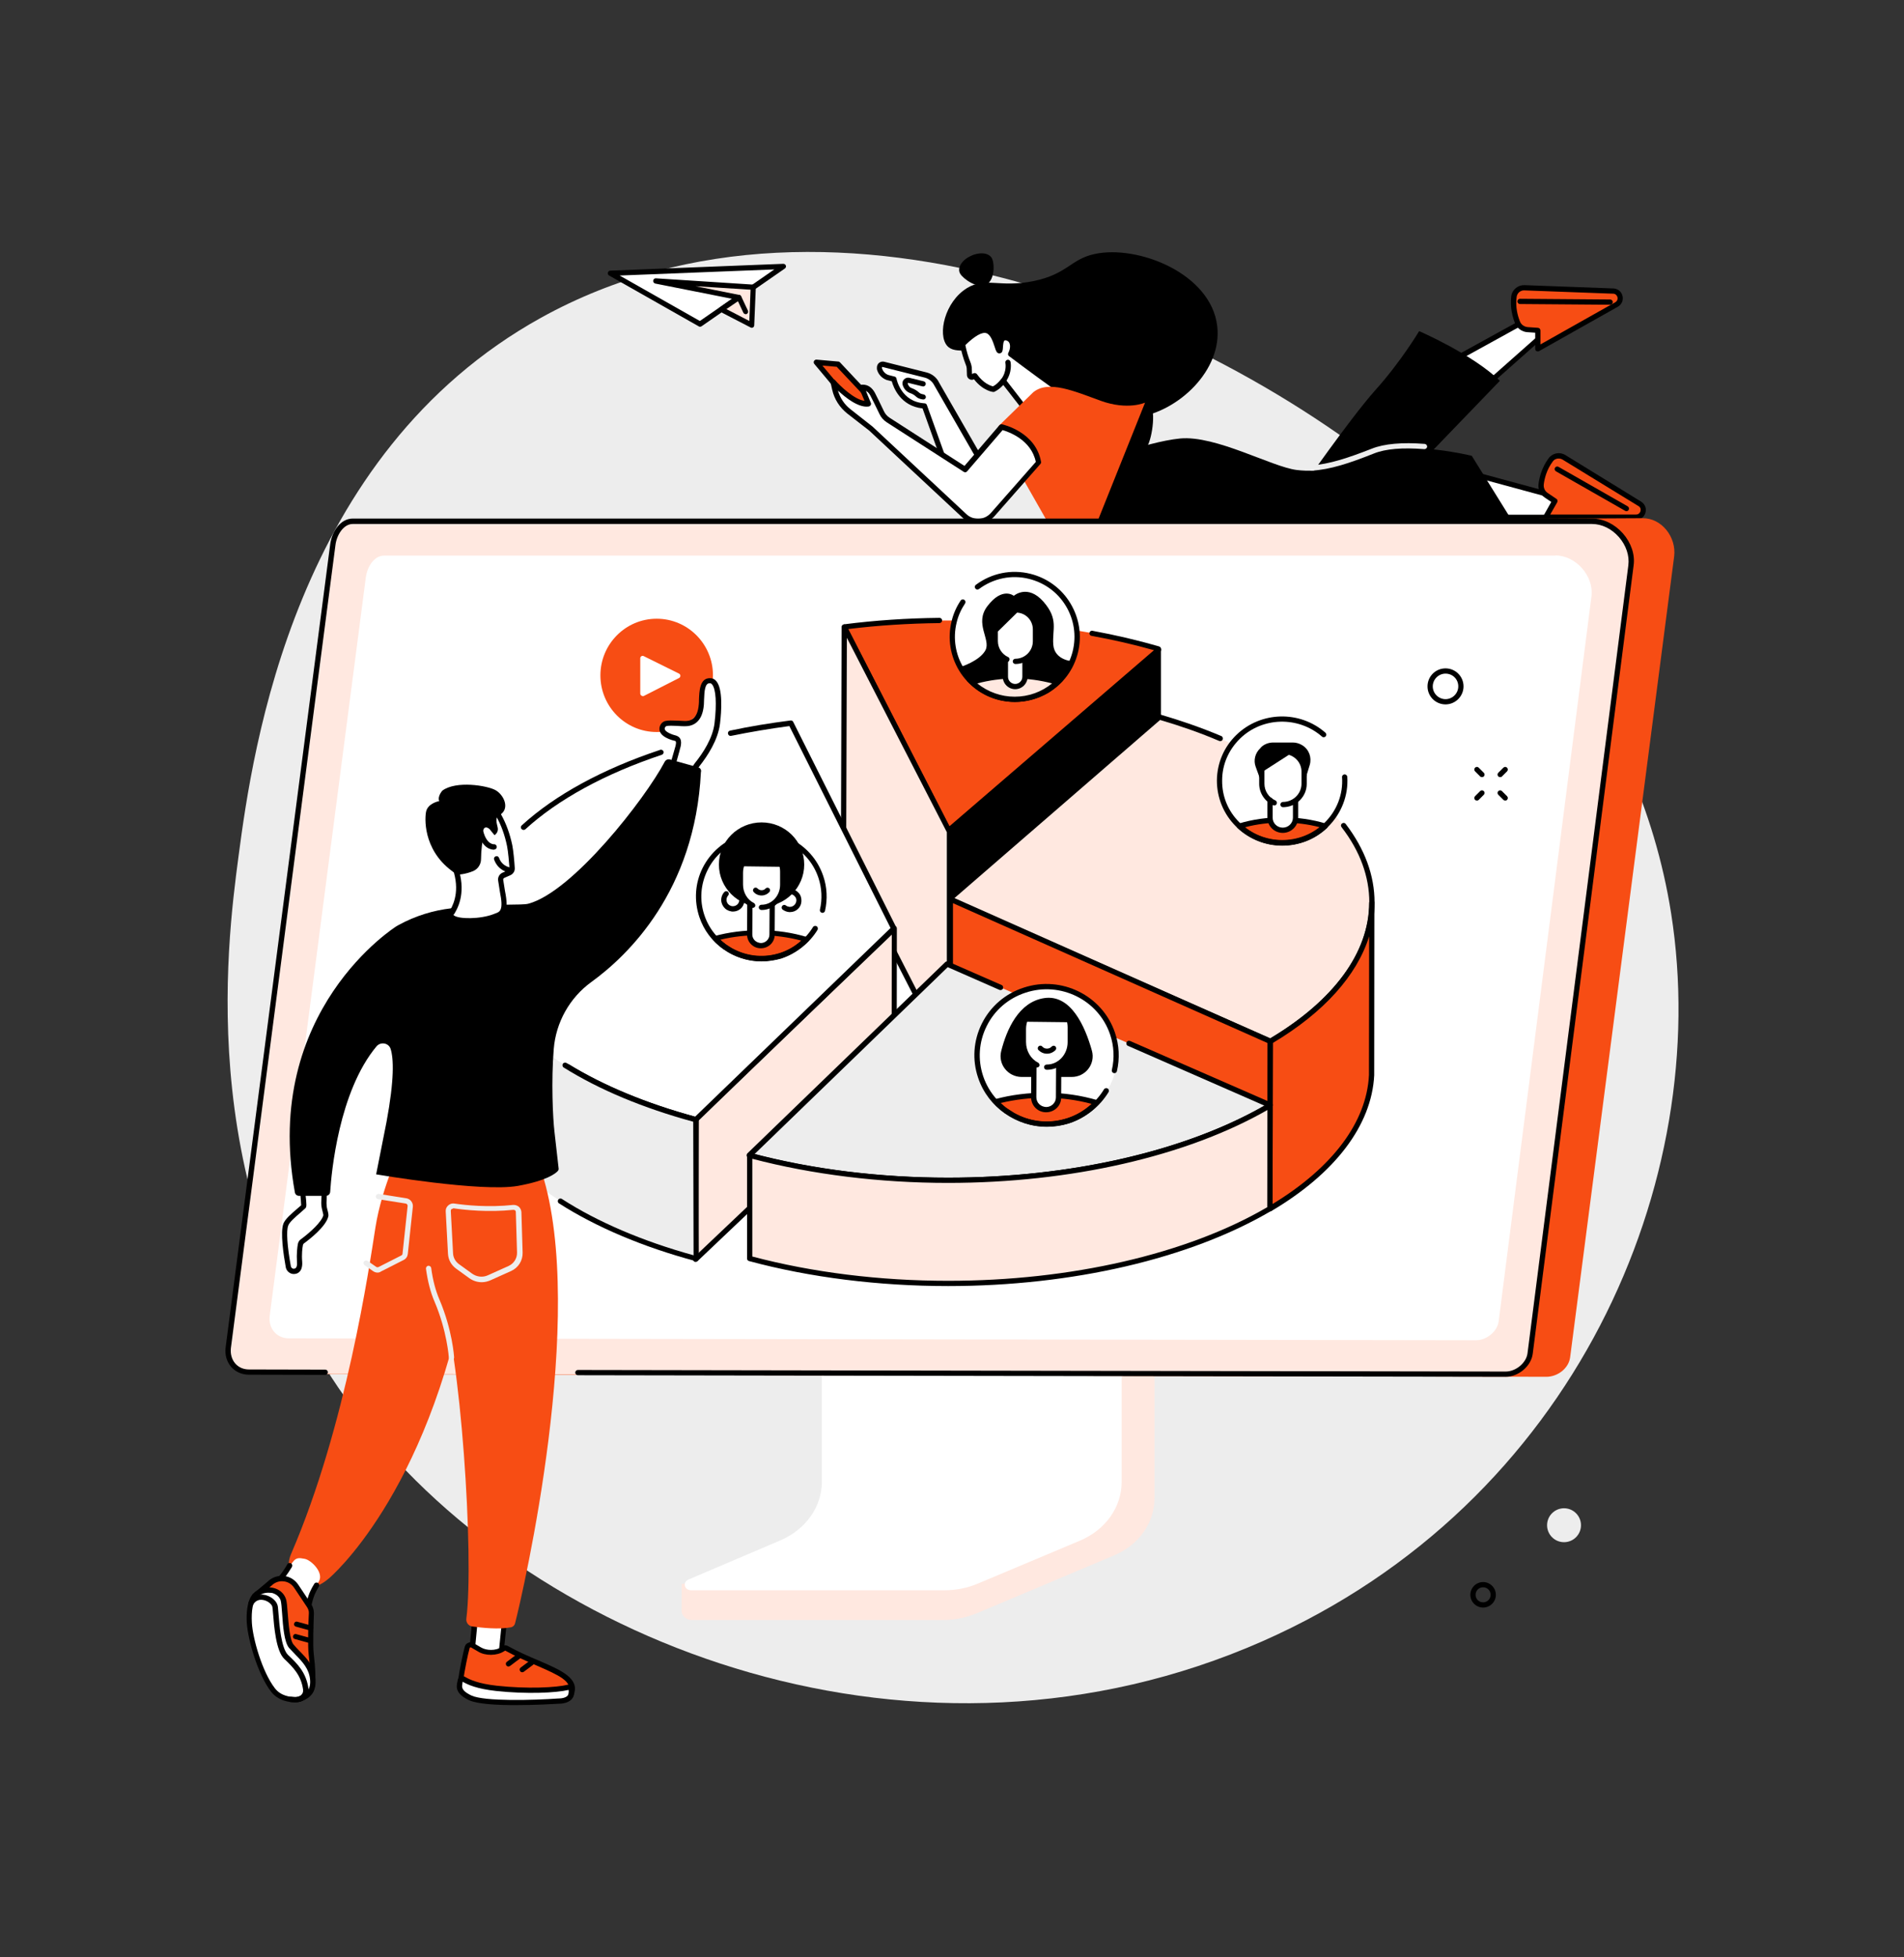 <?xml version="1.0" encoding="utf-8"?>
<!-- Generator: Adobe Illustrator 26.0.3, SVG Export Plug-In . SVG Version: 6.00 Build 0)  -->
<svg version="1.1" xmlns="http://www.w3.org/2000/svg" xmlns:xlink="http://www.w3.org/1999/xlink" x="0px" y="0px"
	 viewBox="0 0 1089.3 1119.5" style="enable-background:new 0 0 1089.3 1119.5;" xml:space="preserve">
<rect x="0" y="0" width="1089.3" height="1119.5" fill="#333333" stroke="none"/>
<style type="text/css">
	.st0{fill:#FFFFFF;}
	.st1{fill:#EDEDED;}
	.st2{fill:#F74D14;}
	.st3{fill:#FFE8E0;}
	.st4{fill:#FF4F14;}
</style>
<g id="Background">
</g>
<g id="Text">
</g>
<g id="Illustration">
	<g id="Target_audience">
		<path class="st1" d="M309.6,181.7c168.6-93.3,394.4,3.6,512.1,111c33.6,30.7,115.1,107.2,134.4,229.9
			C980,675,901.7,859.7,722.2,938.8c-195.4,86-413.8,4.5-516.1-127.8c-95.6-123.7-76.5-269.4-69.6-321.5
			C144.6,428.4,168.4,259.9,309.6,181.7z"/>
		<g>
			<g>
				<g>
					<path d="M594.2,218.4c6.9,7.3,32.7,23.7,56.4,20.3c23.7-3.4,48.7-27,45.8-52.1c-3.5-30.3-45.6-46.7-70.2-41.3
						c-13.8,3-15.5,11.5-35,15.5c-19.5,3.9-27.3-2.5-38,4c-12.8,7.9-16.8,26.5-11.4,32.9c4.9,5.7,14.7,0,30.4,5.6
						c2.9,1.1,5.2,2.2,7.1,3.4C587.6,212,592.9,217.1,594.2,218.4z"/>
					<path d="M549.3,156.5c1.8,3.1,9.9,8.8,14.9,6.3c5-2.5,4.9-12.2,3.2-15.2c-1.8-3.1-7.2-3.6-12.2-1.1
						C550.1,148.9,547.5,153.4,549.3,156.5z"/>
				</g>
				<g>
					<g>
						<g>
							<path class="st0" d="M565,189.1c4.7,1.8,5.6,11.7,6.9,11.4c1-0.2-0.2-6,2.3-7.3c1.2-0.6,2.7,0,3.5,0.6c1.9,1.5,2.4,5,0.6,8.5
								c5.3,4,10.8,8,16.2,12.1c6.5,4.8,13,9.5,19.4,14l-25.2,8.3l-14.8-19c-1.5,1.9-3.4,3.7-5.6,4.8c0,0-5.5-0.4-10.7-7.7l-1.2,0.5
								c-0.9,0.3-1.8-0.3-1.8-1.2l-0.1-3.1c0-1.2-0.3-2.3-0.7-3.4c-1.2-3-2.3-6.5-3.1-10.8C558.7,188.8,562.8,188.3,565,189.1z"/>
							<path d="M588.8,238.3c-0.5,0-0.9-0.2-1.2-0.6L574,220.2c-1.5,1.6-3.1,2.9-4.9,3.8c-0.2,0.1-0.5,0.2-0.8,0.2
								c-0.2,0-5.8-0.5-11.1-7.3l-0.1,0.1c-0.9,0.4-1.8,0.3-2.6-0.2c-0.8-0.5-1.3-1.4-1.3-2.3l-0.1-3.1c0-1-0.2-2-0.6-2.9
								c-1.3-3.3-2.4-7-3.2-11.1c-0.1-0.5,0.1-1,0.4-1.3c6.9-7,12.1-9.6,15.9-8.1c0,0,0,0,0,0c3,1.2,4.6,4.6,5.6,7.6
								c0.3-1.4,0.9-2.7,2.2-3.4c1.7-0.9,3.8-0.3,5.1,0.8c2.4,1.8,3,5.6,1.6,9.2c5,3.8,10.2,7.6,15.3,11.3c6.4,4.7,12.9,9.4,19.4,14
								c0.5,0.3,0.7,0.9,0.6,1.4c-0.1,0.6-0.5,1-1,1.2l-25.2,8.3C589.1,238.3,589,238.3,588.8,238.3z M574,216.3
								C574,216.3,574,216.3,574,216.3c0.5,0,0.9,0.2,1.2,0.6l14.1,18.2l21.3-7c-5.7-4.1-11.4-8.2-17-12.3c-5.4-4-10.9-8-16.3-12.1
								c-0.6-0.4-0.8-1.2-0.4-1.9c1.5-2.9,1.1-5.7-0.2-6.6c-0.6-0.4-1.5-0.7-1.9-0.5c-0.8,0.4-0.9,2.7-1,3.9
								c-0.1,1.7-0.2,3.2-1.7,3.5c-1.8,0.3-2.3-1.4-3.1-3.9c-0.9-2.7-2.2-6.7-4.6-7.6v0c-2.4-0.9-6.7,1.5-12.1,6.8
								c0.7,3.6,1.7,6.9,2.9,9.8c0.5,1.3,0.8,2.6,0.8,3.9l0.1,2.8l1-0.4c0.6-0.3,1.4,0,1.8,0.5c3.9,5.5,8,6.7,9.2,7
								c1.7-0.9,3.2-2.3,4.7-4.2C573.2,216.5,573.6,216.3,574,216.3z M572.7,199.5L572.7,199.5L572.7,199.5z"/>
						</g>
						<g>
							<path class="st0" d="M576.7,207.3c0,0,1.2,5.3-2.6,10.5L576.7,207.3z"/>
							<path d="M574,219.3c-0.3,0-0.6-0.1-0.9-0.3c-0.7-0.5-0.8-1.4-0.3-2.1c3.4-4.6,2.4-9.2,2.4-9.3c-0.2-0.8,0.3-1.6,1.1-1.8
								c0.8-0.2,1.6,0.3,1.8,1.1c0.1,0.2,1.3,6-2.9,11.7C575,219.1,574.5,219.3,574,219.3z"/>
						</g>
					</g>
				</g>
			</g>
			<g>
				<g>
					<polygon class="st0" points="827.3,266.9 898.8,286.3 903.7,295.9 828.9,295.9 					"/>
					<path d="M903.7,297.4h-74.8c-0.8,0-1.5-0.6-1.5-1.4l-1.6-29c0-0.5,0.2-0.9,0.6-1.2c0.4-0.3,0.9-0.4,1.3-0.3l71.5,19.4
						c0.4,0.1,0.8,0.4,0.9,0.8l4.9,9.6c0.2,0.5,0.2,1-0.1,1.5C904.7,297.1,904.2,297.4,903.7,297.4z M830.3,294.4h70.9l-3.5-6.8
						l-68.8-18.7L830.3,294.4z"/>
				</g>
				<g>
					<g>
						<path class="st2" d="M881.7,277c0.4-3.6,1.7-8.9,5.5-13.9c1.8-2.4,5.1-3,7.6-1.4l43.6,26.8c3.2,2.3,1.6,7.5-2.4,7.5h-51.7
							l5.2-9.2l-4.9-3.3C882.5,281.9,881.4,279.5,881.7,277z"/>
						<path d="M936,297.3h-51.7c-0.5,0-1-0.3-1.3-0.7c-0.3-0.5-0.3-1,0-1.5l4.5-8l-3.7-2.5c-2.6-1.7-4-4.7-3.6-7.8
							c0.5-3.7,1.8-9.3,5.8-14.7c2.2-3,6.4-3.8,9.6-1.8l43.6,26.8c0,0,0.1,0,0.1,0.1c2,1.5,2.8,3.9,2,6.3
							C940.6,295.8,938.5,297.3,936,297.3z M886.9,294.3H936c1.4,0,2.2-0.9,2.5-1.8c0.3-0.9,0.2-2.1-0.9-2.9L894,262.9
							c-1.9-1.1-4.4-0.7-5.6,1c-3.6,4.8-4.8,9.9-5.2,13.2c0,0,0,0,0,0c-0.2,1.9,0.6,3.8,2.3,4.9l4.9,3.3c0.7,0.4,0.9,1.3,0.5,2
							L886.9,294.3z M881.7,277L881.7,277L881.7,277z"/>
					</g>
					<path d="M930.5,292.4c-0.3,0-0.5-0.1-0.7-0.2l-39.6-22.6c-0.7-0.4-1-1.3-0.6-2c0.4-0.7,1.3-1,2-0.6l39.6,22.6
						c0.7,0.4,1,1.3,0.6,2C931.6,292.1,931,292.4,930.5,292.4z"/>
				</g>
				<g>
					<polygon class="st0" points="808.4,218.7 871.8,183.9 884.8,189.8 828.8,239.4 					"/>
					<path d="M828.8,240.9c-0.4,0-0.8-0.1-1.1-0.4l-20.4-20.7c-0.3-0.3-0.5-0.8-0.4-1.3c0.1-0.5,0.3-0.9,0.8-1.1l63.4-34.9
						c0.4-0.2,0.9-0.2,1.3-0.1l13,5.9c0.5,0.2,0.8,0.6,0.9,1.1c0.1,0.5-0.1,1-0.5,1.3l-56,49.6C829.5,240.8,829.1,240.9,828.8,240.9
						z M810.9,219.1l18,18.2l53.2-47.1l-10.2-4.7L810.9,219.1z"/>
				</g>
				<g>
					<g>
						<path class="st2" d="M868.2,184.4c-1.4-3.3-2.8-8.6-2.1-14.8c0.4-2.9,3-5.1,5.9-5l51.2,1.9c4,0.5,5,5.7,1.6,7.7l-45.1,25.4
							l0-10.6l-5.9-0.4C871.4,188.3,869.2,186.8,868.2,184.4z"/>
						<path d="M879.8,201c-0.3,0-0.5-0.1-0.8-0.2c-0.5-0.3-0.7-0.8-0.7-1.3l0-9.2l-4.5-0.3c-3.1-0.2-5.8-2.2-7-5c0,0,0,0,0,0
							c-1.4-3.5-3-9-2.2-15.6c0.5-3.7,3.8-6.4,7.5-6.3l51.2,1.9c0,0,0.1,0,0.1,0c2.5,0.3,4.4,2,4.9,4.5c0.5,2.4-0.6,4.8-2.8,6
							l-45.1,25.4C880.3,201,880,201,879.8,201z M869.6,183.9c0.7,1.8,2.4,3,4.4,3.2l5.9,0.4c0.8,0.1,1.4,0.7,1.4,1.5l0,8l42.8-24.1
							c1.2-0.7,1.5-1.9,1.3-2.8c-0.2-0.9-0.9-1.9-2.2-2.1l-51.1-1.9c-2.2-0.1-4.1,1.5-4.4,3.7C866.9,175.7,868.3,180.7,869.6,183.9
							L869.6,183.9z"/>
					</g>
					<path d="M921.2,174.3C921.2,174.3,921.2,174.3,921.2,174.3l-51.6-0.4c-0.8,0-1.5-0.7-1.5-1.5c0-0.8,0.7-1.5,1.5-1.5l51.6,0.4
						c0.8,0,1.5,0.7,1.5,1.5C922.7,173.6,922,174.3,921.2,174.3z"/>
				</g>
				<path d="M743.7,280.6c0,0,28.5-41,43.1-57.4c14.7-16.3,25.1-33.8,25.1-33.8s30.2,13,46.2,28.4l-69.8,72.4L743.7,280.6z"/>
				<path d="M610.5,297.4h248.1h6.2L842,260.7c0,0-36.4-8.9-55.3-1.4c-18.9,7.5-30.9,11.3-45,9.5c-14.1-1.8-46.2-19.9-66.5-18
					c-20.4,2-53.7,15.5-53.7,15.5L610.5,297.4z"/>
				<path class="st1" d="M750.4,269.2c-0.8,0-1.4-0.6-1.5-1.4c-0.1-0.8,0.6-1.5,1.4-1.6c10.2-0.7,20.8-4.2,34.6-9.6
					c7.1-2.8,17.3-3.7,30.2-2.7c0.8,0.1,1.4,0.8,1.4,1.6c-0.1,0.8-0.8,1.4-1.6,1.4c-12.5-1-22.2-0.2-28.9,2.5
					c-14.1,5.6-25,9.2-35.5,9.8C750.5,269.2,750.5,269.2,750.4,269.2z"/>
				<path d="M648.3,263.2c0,0,6.3-2.3,9.1-10.2c2.8-7.9,4.1-24.2-2.3-22.6c-6.4,1.5-20.1,35.4-20.1,35.4L648.3,263.2z"/>
			</g>
			<g>
				<g>
					<g>
						<path class="st0" d="M569.7,278.6l-33.9-59c-1.3-2.5-3.6-4.4-6.4-5.1l-24.2-6.1c-1.1-0.3-2.2,0.6-2.2,1.7v0.7
							c0.6,2.4,2.4,4.3,4.8,5.2l3.6,0.9c0,0,2.7,14.5,17.4,15.3l16.7,46.4H569.7z"/>
						<path d="M569.7,280.1h-24.2c-0.6,0-1.2-0.4-1.4-1l-16.3-45.5c-12.7-1.3-16.7-12.2-17.6-15.5l-2.7-0.7c0,0-0.1,0-0.1,0
							c-2.8-1-5-3.3-5.7-6.2c0-0.1,0-0.2,0-0.4v-0.7c0-1,0.5-2,1.3-2.6c0.8-0.6,1.8-0.8,2.8-0.6l24.2,6.1c3.2,0.8,5.9,2.9,7.3,5.9
							l33.9,58.9c0.3,0.5,0.3,1,0,1.5C570.7,279.8,570.2,280.1,569.7,280.1z M546.6,277.1h20.5l-32.6-56.7c-1.1-2.2-3.1-3.8-5.4-4.4
							l-24.2-6.1c-0.1,0-0.2,0-0.2,0c0,0-0.1,0.1-0.1,0.2v0.5c0.5,1.8,1.9,3.3,3.7,3.9l3.5,0.9c0.6,0.1,1,0.6,1.1,1.2
							c0.1,0.5,2.7,13.3,16.1,14.1c0.6,0,1.1,0.4,1.3,1L546.6,277.1z"/>
					</g>
					<path d="M528.3,228.5c-0.1,0-0.1,0-0.2,0c-1.8-0.2-3.2-0.8-4.2-1.8c-0.8-0.8-1.9-1.4-3.3-1.9c-2.1-0.8-3.5-2.4-4.2-4.7
						c-0.3-1.1,0-2.3,0.8-3.1c0.8-0.8,2-1.2,3.1-0.9l8.2,2c0.8,0.2,1.3,1,1.1,1.8c-0.2,0.8-1,1.3-1.8,1.1l-8.2-2
						c-0.1,0-0.2,0-0.2,0.1c-0.1,0.1-0.1,0.2-0.1,0.2c0.4,1.4,1.1,2.3,2.3,2.7c1.7,0.6,3.1,1.5,4.3,2.6c0.5,0.5,1.4,0.8,2.5,1
						c0.8,0.1,1.4,0.9,1.3,1.7C529.6,227.9,529,228.5,528.3,228.5z"/>
				</g>
				<path class="st2" d="M627.9,298.2l27.2-67.9c0,0-9.9,4.5-25.2-1c-15.2-5.5-30.1-12.1-38.8-4.9l-20,19.5l5.7,2.2l6.7,24.7
					l15.6,27.4H627.9z"/>
				<g>
					<g>
						<path class="st2" d="M500.8,231.2l-21.4-22.8l-12.4-1.1c0,0,21.5,25.5,22.1,27.2C489.7,236.2,500.8,231.2,500.8,231.2z"/>
						<path d="M489.9,236.3c-0.5,0-0.8-0.1-1.1-0.2c-0.5-0.2-0.9-0.6-1.1-1.2c-0.8-1.6-13.8-17.2-21.8-26.7
							c-0.4-0.5-0.5-1.1-0.2-1.7c0.3-0.5,0.9-0.9,1.5-0.8l12.4,1.1c0.4,0,0.7,0.2,1,0.5l21.4,22.8c0.3,0.4,0.5,0.8,0.4,1.3
							c-0.1,0.5-0.4,0.9-0.9,1.1C497.5,234.3,492.5,236.3,489.9,236.3z M490.4,233.8c0,0.1,0.1,0.1,0.1,0.2
							C490.5,233.9,490.5,233.9,490.4,233.8z M470.5,209.1c7.5,8.9,17.6,21,19.7,24.2c1.3-0.1,4.8-1.3,8.1-2.7l-19.6-20.8
							L470.5,209.1z"/>
					</g>
					<g>
						<path class="st0" d="M573.1,244.3c0,0,18.3,3.9,21.1,20.3l-26.2,29.8c-4.2,4.8-11.5,5.1-16.2,0.8l-53.6-50l-12.6-9.9
							c-4.1-3.2-6.9-7.7-8-12.7l-0.9-4c0,0,12.2,13.7,20.2,12.3l-3.8-9.2c0,0,3.7-0.9,6.2,3.7c1,1.8,3.6,7.2,5.2,10.5
							c0.8,1.7,2.2,3.2,3.8,4.3l44,28.3L573.1,244.3z"/>
						<path d="M559.6,299.7c-3.2,0-6.3-1.2-8.7-3.4l-53.6-50l-12.6-9.8c-4.3-3.4-7.4-8.2-8.6-13.6l-0.9-4c-0.1-0.7,0.2-1.3,0.8-1.7
							c0.6-0.3,1.4-0.2,1.8,0.3c2.9,3.3,10.9,11,16.8,11.8l-3-7.1c-0.2-0.4-0.2-0.9,0-1.3c0.2-0.4,0.6-0.7,1-0.8
							c0.2,0,4.8-1.1,7.9,4.5c0.9,1.8,3.4,6.7,5.2,10.6c0.7,1.5,1.8,2.8,3.2,3.7l42.9,27.6l20-23.3c0.4-0.4,0.9-0.6,1.5-0.5
							c0.8,0.2,19.3,4.4,22.3,21.5c0.1,0.4-0.1,0.9-0.4,1.2l-26.2,29.8c-2.3,2.6-5.5,4.2-9,4.3C560.1,299.7,559.8,299.7,559.6,299.7
							z M479.4,223.4c1.2,4.2,3.7,8,7.2,10.7l12.6,9.9c0,0,0.1,0.1,0.1,0.1l53.6,50c1.9,1.8,4.5,2.7,7.1,2.6
							c2.7-0.1,5.1-1.3,6.9-3.3l25.7-29.2c-2.6-12.7-15.6-17.2-19-18.2l-20.3,23.6c-0.5,0.6-1.3,0.7-1.9,0.3l-44-28.3
							c-1.9-1.2-3.4-2.9-4.3-4.9c-1.5-3.1-4.2-8.7-5.2-10.5c-0.8-1.5-1.7-2.2-2.5-2.6l2.8,6.8c0.2,0.4,0.2,0.9-0.1,1.3
							c-0.2,0.4-0.6,0.7-1.1,0.8C491.3,233.4,483.9,227.6,479.4,223.4z"/>
					</g>
				</g>
			</g>
		</g>
		<g>
			<g>
				<g>
					<path class="st3" d="M658.7,710.4l-169.8,1.1c-1.1,0-1.5,1-1.5,2V858c0,13.8-96.5,49.8-97.4,47.9l-0.1,15.3
						c0,2.8,2.5,5.4,5.7,5.4h2.1c0,0,0,0,0,0h142.4c6.6,0,13.1-1.5,19.1-4l78.3-33c14.1-5.9,23-18.7,23-32.6V712.5
						C660.5,711.5,659.8,710.4,658.7,710.4z"/>
					<path class="st0" d="M470.2,703.1v144.5c0,14.2-9.2,27.2-23.6,33.4l-52.8,22.5c-3.4,1.5-2.3,6.1,1.6,6.1h145.1
						c6.5,0,13-1.3,18.9-3.8l58.5-24.6c14.5-6.1,23.8-19.1,23.8-33.5V703.1c0-0.6-0.5-1.1-1.2-1.1h-169
						C470.7,702,470.2,702.5,470.2,703.1z"/>
				</g>
				<g>
					<path class="st2" d="M152.8,785.9l731.9,1.6c6.4,0,12.8-4.8,13.6-11.2l59.5-458c1.4-11.1-7.2-22.1-18.2-21.9l-723.4,3.8
						L152.8,785.9z"/>
					<path class="st3" d="M910.8,299.1c12.6,0,24,12.8,22.4,25.3l-57.7,450.8c-0.8,6.4-7.6,11.8-14,11.8l-718.9-1.2
						c-7.7,0-12.8-6.4-11.8-14l59.8-459.2c0.8-6.4,5-13.5,11.4-13.5H910.8z"/>
					<path d="M861.4,787.5l-530.8-0.9c-0.8,0-1.5-0.7-1.5-1.5c0-0.8,0.7-1.5,1.5-1.5c0,0,0,0,0,0l530.8,0.9c5.9,0,11.8-5,12.5-10.4
						l57.7-450.8c0.7-5.5-1.3-11.4-5.4-16.1c-4.2-4.8-9.8-7.5-15.4-7.5h-709c-5.2,0-9.2,6.2-9.9,12.2L132.1,771
						c-0.4,3.4,0.5,6.6,2.5,8.9c1.9,2.2,4.7,3.4,7.8,3.4l43.7,0.1c0.8,0,1.5,0.7,1.5,1.5c0,0.8-0.7,1.5-1.5,1.5c0,0,0,0,0,0
						l-43.7-0.1c-4,0-7.6-1.6-10.1-4.4c-2.6-3-3.8-7.1-3.2-11.3l59.8-459.2c0.9-7.2,5.8-14.8,12.9-14.8h709c6.5,0,12.9,3.1,17.7,8.5
						c4.7,5.4,7,12.1,6.1,18.4l-57.7,450.8C876,781.4,868.8,787.5,861.4,787.5z"/>
					<path class="st0" d="M889.9,317.7c11.6,0,22,11.7,20.6,23.3l-53.1,414.8c-0.8,5.9-7,10.8-12.9,10.8l-679.3-1.1
						c-7.1,0-11.8-5.9-10.9-12.9l55-422.4c0.8-5.9,4.6-12.4,10.5-12.4H889.9z"/>
				</g>
			</g>
			<g>
				<g>
					<g>
						<path class="st2" d="M483.1,358.6c19-2.4,38.9-3.7,59.4-3.7c43.8,0,84.8,5.9,120.3,16.1c0.3,0.1,0.4,0.5,0.1,0.6L542.8,475
							L483.1,358.6z"/>
						<path d="M542.8,476.5c-0.1,0-0.2,0-0.3,0c-0.5-0.1-0.8-0.4-1-0.8l-59.7-116.4c-0.2-0.4-0.2-1,0-1.4c0.2-0.4,0.7-0.7,1.1-0.8
							c17.8-2.3,36.2-3.5,54.6-3.7c0.9,0,1.5,0.7,1.5,1.5c0,0.8-0.7,1.5-1.5,1.5c-17.6,0.2-35.2,1.3-52.2,3.4l57.9,112.8l117-100.7
							c-11.4-3.2-23.4-6-35.7-8.2c-0.8-0.1-1.4-0.9-1.2-1.7c0.1-0.8,0.9-1.4,1.7-1.2c13.1,2.4,25.9,5.4,38,8.9
							c0.7,0.2,1.2,0.7,1.3,1.4c0.1,0.7-0.1,1.4-0.6,1.8l-120,103.3C543.5,476.4,543.1,476.5,542.8,476.5z M662.3,372.5L662.3,372.5
							L662.3,372.5z"/>
						<g>
							<polygon class="st3" points="482.6,488 483.1,358.6 543.2,475.6 543.2,606.4 							"/>
							<path d="M543.2,607.9c-0.6,0-1.1-0.3-1.3-0.8l-60.6-118.3c-0.1-0.2-0.2-0.4-0.2-0.7l0.4-129.4c0-0.7,0.5-1.3,1.1-1.5
								c0.7-0.2,1.4,0.2,1.7,0.8l60.1,117c0.1,0.2,0.2,0.4,0.2,0.7v130.7c0,0.7-0.5,1.3-1.1,1.5
								C543.4,607.8,543.3,607.9,543.2,607.9z M484.1,487.6l57.6,112.5V476l-57.2-111.2L484.1,487.6z"/>
						</g>
						<polygon points="543,475.5 664.2,371.3 664.2,493.8 542.6,596.2 						"/>
					</g>
					<g>
						<path class="st3" d="M726.8,595.6L544.2,515c-0.6-0.3-0.7-1.1-0.2-1.5l119.3-103.3c72.6,21.1,121.5,60.7,121.5,106
							C784.8,546.5,763,574.3,726.8,595.6z"/>
						<path d="M726.8,597.1c-0.2,0-0.4,0-0.6-0.1l-182.5-80.6c-0.8-0.3-1.3-1-1.4-1.9c-0.1-0.8,0.2-1.6,0.8-2.2l119.3-103.3
							c0.4-0.3,0.9-0.4,1.4-0.3c12.3,3.6,24,7.7,34.9,12.3c0.8,0.3,1.1,1.2,0.8,2c-0.3,0.8-1.2,1.1-2,0.8
							c-10.5-4.5-21.9-8.5-33.8-12L545.7,514l181,79.9c36.5-21.8,56.7-49.3,56.7-77.7c0-14.8-5.3-29.4-15.9-43.1
							c-0.5-0.7-0.4-1.6,0.3-2.1c0.7-0.5,1.6-0.4,2.1,0.3c10.9,14.3,16.5,29.4,16.5,44.9c0,29.7-20.9,58.3-58.8,80.7
							C727.3,597.1,727,597.1,726.8,597.1z"/>
						<g>
							<polygon class="st2" points="726.7,595.6 726.7,691.2 543.7,601.2 543.7,514.3 							"/>
							<path d="M726.7,692.7c-0.2,0-0.5-0.1-0.7-0.2l-183-90c-0.5-0.3-0.8-0.8-0.8-1.3v-86.9c0-0.5,0.3-1,0.7-1.3
								c0.4-0.3,1-0.3,1.4-0.1l183,81.3c0.5,0.2,0.9,0.8,0.9,1.4v95.6c0,0.5-0.3,1-0.7,1.3C727.3,692.6,727,692.7,726.7,692.7z
								 M545.2,600.3l180,88.5v-92.2l-180-80V600.3z"/>
						</g>
						<g>
							<path class="st2" d="M726.5,691.4c35.1-20.6,56.8-47.2,58.2-76.4l0.1-98.8c0,30.3-21.9,58.1-58.1,79.4L726.5,691.4z"/>
							<path d="M726.5,692.9c-0.3,0-0.5-0.1-0.7-0.2c-0.5-0.3-0.8-0.8-0.8-1.3l0.3-95.7c0-0.5,0.3-1,0.7-1.3
								c36.9-21.8,57.3-49.5,57.3-78v-0.1c0-0.8,0.7-1.5,1.5-1.5c0,0,0,0,0,0c0.8,0,1.5,0.7,1.5,1.5v0c0,0,0,0.1,0,0.1l-0.1,98.7
								c-1.5,28.6-22.4,56.1-59,77.7C727,692.8,726.8,692.9,726.5,692.9z M728.3,596.5l-0.3,92.2c34.3-20.8,53.9-46.9,55.2-73.8
								l0.1-79.3C776.3,558,757.4,579.1,728.3,596.5z"/>
						</g>
					</g>
					<g>
						<g>
							<polygon class="st3" points="511.7,531.1 398.3,639.7 398,720.3 511.6,612.5 							"/>
							<path d="M398,721.8c-0.2,0-0.4,0-0.6-0.1c-0.6-0.2-0.9-0.8-0.9-1.4l0.3-80.6c0-0.4,0.2-0.8,0.5-1.1L510.6,530
								c0.4-0.4,1.1-0.5,1.6-0.3c0.6,0.2,0.9,0.8,0.9,1.4l-0.1,81.5c0,0.4-0.2,0.8-0.5,1.1L399,721.4
								C398.8,721.6,398.4,721.8,398,721.8z M399.8,640.4l-0.3,76.4l110.6-104.9l0.1-77.3L399.8,640.4z"/>
						</g>
						<path class="st0" d="M398.1,640.4c-76.6-20.6-128.7-61.2-128.7-108c0-57.2,77.9-105.3,183.1-118.6l58.9,117.4L398.1,640.4z"/>
						<path d="M398.1,641.9c-0.1,0-0.3,0-0.4-0.1c-28.4-7.6-53.2-17.9-73.8-30.4c-0.7-0.4-0.9-1.4-0.5-2.1c0.4-0.7,1.4-0.9,2.1-0.5
							c20.1,12.3,44.4,22.3,72.2,29.9l111.8-107.9l-57.9-115.5c-11.3,1.5-22.5,3.4-33.3,5.6c-0.8,0.2-1.6-0.3-1.8-1.2
							c-0.2-0.8,0.3-1.6,1.2-1.8c11.2-2.4,22.8-4.3,34.6-5.8c0.6-0.1,1.2,0.2,1.5,0.8l58.9,117.4c0.3,0.6,0.2,1.3-0.3,1.8
							L399.1,641.5C398.9,641.7,398.5,641.9,398.1,641.9z"/>
						<path d="M299.5,474.7c-0.4,0-0.8-0.2-1.1-0.5c-0.6-0.6-0.5-1.6,0.1-2.1c19-17.4,46.4-32.3,79.2-43.2c0.8-0.3,1.6,0.2,1.9,0.9
							c0.3,0.8-0.2,1.6-0.9,1.9c-32.4,10.8-59.4,25.5-78.1,42.6C300.3,474.6,299.9,474.7,299.5,474.7z"/>
						<path class="st1" d="M398.1,640.4c-76.3-20.5-128.4-60.9-128.7-107.5l0.1,81.8c2.1,45.7,53.7,85.1,128.9,105.3L398.1,640.4z"
							/>
						<path d="M398.3,721.4c-0.1,0-0.3,0-0.4-0.1c-30-8-57-19.5-78.1-33c-0.7-0.4-0.9-1.4-0.4-2.1c0.4-0.7,1.4-0.9,2.1-0.4
							c20.3,13.1,46.3,24.2,75.3,32.2l-0.2-76.4c-28.6-7.8-53.6-18.2-74.1-31c-0.7-0.4-0.9-1.4-0.5-2.1c0.4-0.7,1.4-0.9,2.1-0.5
							c20.6,12.8,45.6,23.2,74.4,31c0.7,0.2,1.1,0.8,1.1,1.4l0.2,79.5c0,0.5-0.2,0.9-0.6,1.2C398.9,721.3,398.6,721.4,398.3,721.4z"
							/>
					</g>
					<g>
						<path class="st1" d="M726.8,632.2c-44.5,26.2-110.6,42.9-184.4,42.9c-41.1,0-79.8-5.2-113.7-14.3L542,551.5L726.8,632.2z"/>
						<path d="M542.4,676.6c-39.8,0-79.2-4.9-114.1-14.3c-0.5-0.1-0.9-0.5-1.1-1.1c-0.1-0.5,0-1.1,0.4-1.5l113.2-109.4
							c0.4-0.4,1.1-0.5,1.6-0.3l30.6,13.4c0.8,0.3,1.1,1.2,0.8,2c-0.3,0.8-1.2,1.1-2,0.8l-29.6-13L431.7,660.1
							c34,8.9,72.2,13.5,110.7,13.5c69.4,0,135.2-15,181-41.2l-78.1-34.2c-0.8-0.3-1.1-1.2-0.8-2c0.3-0.8,1.2-1.1,2-0.8l80.8,35.3
							c0.5,0.2,0.9,0.7,0.9,1.3c0,0.6-0.2,1.1-0.7,1.4C681.2,660.9,613.7,676.6,542.4,676.6z"/>
						<g>
							<path class="st3" d="M428.9,660.9l0,59c33.9,9.1,72.5,14.2,113.5,14.2c73.6,0,139.6-16.6,184.1-42.7c0,0,0.2-59.1,0.1-59
								c-44.5,26.2-110.5,42.8-184.2,42.8C501.4,675.1,462.8,670,428.9,660.9C428.9,660.9,428.9,660.9,428.9,660.9z"/>
							<path d="M542.4,735.6c-39.7,0-79-4.9-113.9-14.3c-0.7-0.2-1.1-0.8-1.1-1.4l0-58.8c0-0.3,0-0.5,0.1-0.8c0.3-0.7,1.1-1,1.8-0.9
								c34.6,9.3,73.7,14.2,113.1,14.2c70.6,0,137.5-15.5,183.4-42.6c0.5-0.3,1-0.3,1.5,0c0.8,0.4,0.8,0.4,0.8,3.8
								c0,1.6,0,3.9,0,6.7c0,5.5,0,12.9,0,20.3c0,14.8-0.1,29.5-0.1,29.5c0,0.5-0.3,1-0.7,1.3C680.9,719.9,613.5,735.6,542.4,735.6z
								 M430.4,718.7c34.3,9.1,73,13.9,112,13.9c70.2,0,136.7-15.3,182.6-42.1c0-17.2,0.1-46.8,0.1-55.6
								c-46.3,26.5-112.7,41.7-182.7,41.7c-39,0-77.7-4.8-112-13.8L430.4,718.7z"/>
						</g>
					</g>
				</g>
				<g>
					<path class="st0" d="M417.7,482.4c-14.3,8.2-21.4,25.4-16.2,41.7c2.4,7.4,7,13.4,12.8,17.7c0.2,0.1,0.3,0.2,0.5,0.3l3.1,2
						c8.5,4.8,18.9,6.2,29,3.1c19-6,29.7-28.2,23.4-44.8c-5-13-10.6-17.9-20.9-22.3C433.6,473.2,417.7,482.4,417.7,482.4z"/>
					<g>
						<path class="st2" d="M435.1,533.4c-9.2,0-18,1.1-25.9,3.3c1.6,1.7,3.3,3.3,5.2,4.6c0.2,0.1,0.3,0.2,0.5,0.3l3.1,2
							c8.5,4.8,18.4,6.2,28.5,3.1c5.8-1.8,10.9-5.2,14.9-9.5C453.2,534.8,444.6,533.5,435.1,533.4z"/>
						<path d="M435.6,549.9c-6.4,0-12.7-1.7-18.4-4.9l-3.1-2c-0.2-0.1-0.4-0.3-0.6-0.4c-1.9-1.4-3.7-3-5.4-4.8
							c-0.4-0.4-0.5-0.9-0.3-1.4c0.1-0.5,0.5-0.9,1-1c8.1-2.2,16.8-3.3,25.7-3.3c0.2,0,0.4,0,0.6,0l0,0c9.3,0,18,1.3,26.7,3.9
							c0.5,0.1,0.9,0.5,1,1c0.1,0.5,0,1-0.4,1.4c-4.4,4.6-9.7,8-15.5,9.9C443.2,549.3,439.4,549.9,435.6,549.9z M412.1,537.5
							c1,0.9,2,1.8,3.1,2.6c0.1,0.1,0.3,0.2,0.4,0.3l3.1,2c8.5,4.8,17.9,5.8,27.2,2.9c4.5-1.4,8.8-3.9,12.5-7.3
							c-7.6-2-15.3-3-23.4-3.1C427.2,534.9,419.4,535.7,412.1,537.5z"/>
					</g>
					<g>
						<g>
							<ellipse cx="435.7" cy="494.5" rx="24.4" ry="24.1"/>
							<path class="st0" d="M447.5,495.8C447.5,495.8,447.5,495.7,447.5,495.8l-23.4-0.3c0,0,0,0,0,0.1c-0.3,1.2-0.5,2.4-0.5,3.6
								l0,6.8c0,4.5,2.1,8.5,5.4,10.9l-0.1,17.7c0,3.5,2.9,6.4,6.4,6.4c3.6,0,6.5-2.8,6.5-6.3l0.1-17.4c3.5-2.3,5.9-6.4,5.9-11.1
								l0-7.6C447.8,497.5,447.7,496.7,447.5,495.8z"/>
							<path d="M435.3,542.4C435.3,542.4,435.3,542.4,435.3,542.4c-2.2,0-4.1-0.8-5.6-2.3c-1.5-1.5-2.3-3.5-2.3-5.6l0.1-17.1
								c0-0.8,0.7-1.5,1.5-1.5c0,0,0,0,0,0c0.8,0,1.5,0.7,1.5,1.5l-0.1,17.1c0,1.3,0.5,2.5,1.4,3.4c0.9,0.9,2.2,1.4,3.5,1.5
								c0,0,0,0,0,0c2.7,0,4.9-2.2,4.9-4.8l0.1-17.2c0-0.8,0.7-1.5,1.5-1.5c0.8,0,1.5,0.7,1.5,1.5l-0.1,17.2
								C443.3,538.9,439.7,542.4,435.3,542.4z"/>
							<path d="M435.7,512.2C435.7,512.2,435.7,512.2,435.7,512.2c-1.7,0-3.4-0.7-4.5-2c-0.6-0.6-0.5-1.6,0.1-2.1
								c0.6-0.6,1.6-0.5,2.1,0.1c0.6,0.6,1.4,1,2.3,1c0.9,0,1.7-0.3,2.3-1c0.6-0.6,1.5-0.6,2.1-0.1c0.6,0.6,0.6,1.5,0.1,2.1
								C439,511.5,437.4,512.2,435.7,512.2z"/>
							<path d="M435.7,520.5C435.6,520.5,435.6,520.5,435.7,520.5c-0.9,0-1.6-0.7-1.6-1.5c0-0.8,0.7-1.5,1.5-1.5c0,0,0,0,0.1,0
								c5.8,0,10.6-5.1,10.6-11.4l0-7.6c0-3-1-5.8-3-7.9c-1.9-2.1-4.4-3.2-7.1-3.2c0,0,0,0-0.1,0c-6,0-11,5.3-11,11.8l0,6.8
								c0,4.5,2.4,8.6,6.2,10.5c0.7,0.4,1,1.3,0.7,2c-0.4,0.7-1.3,1-2,0.7c-4.8-2.4-7.9-7.6-7.9-13.2l0-6.8c0-8.2,6.3-14.8,14-14.8
								c0,0,0,0,0.1,0c3.5,0,6.9,1.5,9.3,4.2c2.5,2.7,3.8,6.2,3.8,9.9l0,7.6C449.2,514.1,443.1,520.5,435.7,520.5z"/>
						</g>
						<path d="M419.3,521.4c-0.3,0-0.7,0-1-0.1c-1.8-0.3-3.3-1.2-4.4-2.7c-1-1.4-1.5-3.2-1.2-4.9c0.2-1.3,0.8-2.5,1.7-3.5
							c0.6-0.6,1.5-0.6,2.1-0.1c0.6,0.6,0.6,1.5,0.1,2.1c-0.5,0.5-0.8,1.2-0.9,1.9c-0.2,1,0.1,1.9,0.6,2.7c0.6,0.8,1.4,1.3,2.4,1.5
							c2,0.3,3.9-1,4.2-3c0.1-0.8,0.9-1.4,1.7-1.2c0.8,0.1,1.4,0.9,1.2,1.7C425.4,519.1,422.6,521.4,419.3,521.4z"/>
						<path d="M452,521.7c-0.2,0-0.3,0-0.5,0c-1.3-0.1-2.6-0.6-3.7-1.4c-0.7-0.5-0.8-1.5-0.3-2.1c0.5-0.7,1.5-0.8,2.1-0.3
							c0.6,0.5,1.3,0.7,2,0.8c2,0.2,3.8-1.4,4-3.4c0.1-1-0.2-1.9-0.9-2.6c-0.6-0.8-1.6-1.2-2.6-1.3c-0.8-0.1-1.4-0.8-1.4-1.6
							c0.1-0.8,0.8-1.4,1.6-1.4c1.8,0.1,3.4,1,4.6,2.3c1.2,1.3,1.7,3,1.6,4.8C458.4,519,455.5,521.7,452,521.7z"/>
					</g>
					<path d="M435.6,549.8c-15.7,0-30.3-9.8-35.5-25.3c-3.1-9.3-2.5-19.3,1.9-28.1c4.5-8.9,12.2-15.5,21.7-18.7
						c19.6-6.4,40.8,4,47.3,23.4c2.2,6.4,2.5,13.3,1,19.9c-0.2,0.8-1,1.3-1.8,1.1c-0.8-0.2-1.3-1-1.1-1.8c1.4-6,1.1-12.4-0.9-18.3
						c-6-17.8-25.5-27.4-43.5-21.5c-8.8,2.9-15.9,9-19.9,17.2c-4,8.1-4.7,17.2-1.8,25.8c6,17.8,25.5,27.4,43.5,21.5
						c7.8-2.6,14.4-7.8,18.6-14.7c0.4-0.7,1.4-0.9,2.1-0.5c0.7,0.4,0.9,1.4,0.5,2.1c-4.6,7.5-11.8,13.2-20.2,16
						C443.5,549.2,439.5,549.8,435.6,549.8z"/>
				</g>
				<g>
					<path class="st0" d="M544.9,364.2c0-19.7,16-35.7,35.7-35.7c19.7,0,35.7,16,35.7,35.7c0,19.7-16,35.7-35.7,35.7
						C560.8,400,544.9,384,544.9,364.2L544.9,364.2z"/>
					<path d="M580.6,401.5c-3,0-6-0.4-9-1.1c-19.9-4.9-32.1-25.1-27.2-45c1-4.3,2.8-8.3,5.2-11.9c0.5-0.7,1.4-0.9,2.1-0.4
						c0.7,0.5,0.9,1.4,0.4,2.1c-2.2,3.3-3.9,7-4.8,10.9c-4.5,18.3,6.7,36.9,25,41.4c8.9,2.2,18.1,0.8,25.9-3.9
						c7.8-4.7,13.3-12.2,15.5-21.1c2.2-8.9,0.8-18.1-3.9-25.9c-4.7-7.8-12.2-13.3-21.1-15.5c-10-2.5-20.4-0.3-28.6,5.8
						c-0.7,0.5-1.6,0.4-2.1-0.3c-0.5-0.7-0.4-1.6,0.3-2.1c9-6.7,20.3-9,31.2-6.3c9.6,2.4,17.8,8.4,22.9,16.9
						c5.1,8.5,6.7,18.5,4.3,28.2c-2.4,9.7-8.4,17.8-16.9,23C593.9,399.7,587.3,401.5,580.6,401.5z"/>
					<path class="st3" d="M556.1,390.2c6.4,6,15,9.7,24.5,9.7c9.5,0,18.1-3.7,24.5-9.7c-7.4-2.3-15.7-3.6-24.5-3.6
						C571.8,386.6,563.5,387.9,556.1,390.2L556.1,390.2z"/>
					<path class="st0" d="M580.8,392.7L580.8,392.7c-3.1,0-5.6-2.5-5.6-5.6v-28.8h11.3V387C586.4,390.2,583.9,392.7,580.8,392.7
						L580.8,392.7z"/>
					<path d="M602.6,368.8c-0.7-8.9,3.2-14.5-5.6-24.6c-9.1-10.4-17-3.4-17-3.4s-6.5-5.4-15.1,5.9c-7.6,10,2.1,19-1.1,25.2
						c-3.3,6.2-14.3,9.6-14.3,9.6s3.5,7.1,7.9,10.2H604c0,0,9.6-10.5,9.6-13.5C613.6,378.3,603.3,377.7,602.6,368.8z"/>
					<g>
						<path class="st3" d="M556.1,390.2c6.4,6,15,9.7,24.5,9.7c9.5,0,18.1-3.7,24.5-9.7c-7.4-2.3-15.7-3.6-24.5-3.6
							C571.8,386.6,563.5,387.9,556.1,390.2z"/>
						<path d="M580.6,401.5c-9.5,0-18.6-3.6-25.5-10.2l-1.9-1.8l2.5-0.8c7.8-2.4,16.2-3.6,24.9-3.6s17.1,1.2,24.9,3.6l2.5,0.8
							l-1.9,1.8C599.1,397.9,590.1,401.5,580.6,401.5z M559.1,390.9c6.1,4.9,13.6,7.6,21.4,7.6c7.9,0,15.4-2.7,21.4-7.6
							c-6.8-1.8-14-2.8-21.4-2.8S565.9,389.1,559.1,390.9z"/>
					</g>
					<path class="st0" d="M581.3,348.9h-0.4l-11.5,11.5v6.3c0,4.2,2.3,7.9,5.7,9.9V387c0,3.1,2.5,5.6,5.6,5.6c3.1,0,5.6-2.5,5.6-5.6
						v-10.2c3.6-1.9,6-5.7,6-10.1V360C592.4,353.9,587.4,348.9,581.3,348.9z"/>
					<path d="M580.8,394.2c-3.9,0-7.1-3.2-7.1-7.1v-10c0-0.8,0.7-1.5,1.5-1.5c0.8,0,1.5,0.7,1.5,1.5v10c0,2.3,1.9,4.1,4.1,4.1
						c2.3,0,4.1-1.9,4.1-4.1v-9.9c0-0.8,0.7-1.5,1.5-1.5c0.8,0,1.5,0.7,1.5,1.5v9.9C587.9,391,584.7,394.2,580.8,394.2z"/>
					<path d="M580.9,379.8c-0.8,0-1.5-0.7-1.5-1.5s0.7-1.5,1.5-1.5c5.5,0,10-4.5,10-10V360c0-5.1-3.9-9.3-9-9.6l-11,10.8v5.5
						c0,3.9,2.3,7.5,5.8,9.1c0.8,0.3,1.1,1.2,0.7,2c-0.3,0.8-1.2,1.1-2,0.7c-4.6-2.1-7.6-6.7-7.6-11.8v-6.1c0-0.4,0.2-0.8,0.4-1.1
						l11.9-11.7c0.4-0.4,1-0.4,1.6-0.4c6.7,0.3,12,5.8,12,12.6v6.8C593.9,374,588.1,379.8,580.9,379.8z"/>
				</g>
				<g>
					<path class="st0" d="M579,569.9c-15.8,9.1-23.7,28.2-17.9,46.2c2.6,8.2,7.7,14.9,14.2,19.7c0.2,0.1,0.4,0.3,0.5,0.4l3.4,2.2
						c9.4,5.3,21,6.9,32.1,3.4c21-6.7,33-31.2,25.9-49.7c-5.5-14.4-11.7-19.8-23.2-24.7C596.6,559.7,579,569.9,579,569.9z"/>
					<g>
						<path class="st2" d="M598.3,626.4c-10.2-0.1-19.9,1.3-28.7,3.6c1.7,1.9,3.7,3.6,5.7,5.1c0.2,0.1,0.4,0.3,0.5,0.4l3.4,2.2
							c9.4,5.3,20.4,6.9,31.6,3.4c6.5-2,12.1-5.8,16.5-10.5C618.4,628,608.9,626.5,598.3,626.4z"/>
						<path d="M598.8,644.5c-7,0-13.8-1.8-20.2-5.5l-3.5-2.2c-0.2-0.1-0.4-0.3-0.6-0.4c-2.1-1.6-4.1-3.4-5.9-5.3
							c-0.4-0.4-0.5-0.9-0.3-1.4c0.1-0.5,0.5-0.9,1-1c9.2-2.5,19-3.7,29.1-3.7l0,0c10.3,0.1,19.9,1.5,29.5,4.3c0.5,0.1,0.9,0.5,1,1
							c0.1,0.5,0,1-0.4,1.4c-4.8,5.1-10.7,8.9-17.1,10.9C607.1,643.9,602.9,644.5,598.8,644.5z M572.5,630.9
							c1.2,1.1,2.4,2.2,3.7,3.1c0.2,0.1,0.3,0.2,0.5,0.3l3.4,2.2c9.5,5.4,20,6.5,30.3,3.2c5.1-1.6,10-4.5,14.1-8.3
							c-8.5-2.3-17.1-3.4-26.2-3.5C589.3,627.9,580.7,628.9,572.5,630.9z"/>
					</g>
					<g>
						<g>
							<path d="M624.7,601c-3.9-14-12.1-32.4-27.3-30.1c-14.6,2.2-21.5,18-24.6,30.3c-1.9,7.5,3.8,14.7,11.6,14.8L613,616
								C621,616.1,626.8,608.6,624.7,601z"/>
							<path class="st0" d="M612.1,584.7C612.1,584.7,612.1,584.6,612.1,584.7l-26-0.3c0,0,0,0,0,0.1c-0.3,1.3-0.5,2.6-0.5,4l0,7.5
								c0,5,2.4,9.5,6,12l-0.1,19.6c0,3.9,3.2,7.1,7.1,7.1c3.9,0,7.2-3.1,7.2-7l0.1-19.3c3.9-2.5,6.5-7.1,6.5-12.3l0-8.5
								C612.4,586.6,612.3,585.7,612.1,584.7z"/>
							<path d="M598.5,636.2C598.5,636.2,598.5,636.2,598.5,636.2c-2.4,0-4.5-0.9-6.1-2.5c-1.6-1.6-2.5-3.8-2.5-6.1l0.1-19
								c0-0.8,0.7-1.5,1.5-1.5c0.8,0,1.5,0.7,1.5,1.5l-0.1,19c0,1.5,0.6,2.9,1.6,3.9c1.1,1.1,2.5,1.6,4,1.7c0,0,0,0,0,0
								c3.1,0,5.6-2.5,5.6-5.5l0.1-19.1c0-0.8,0.7-1.5,1.5-1.5c0.8,0,1.5,0.7,1.5,1.5l-0.1,19.1
								C607.2,632.4,603.3,636.2,598.5,636.2z"/>
							<path d="M599,602.7C598.9,602.7,598.9,602.7,599,602.7c-1.9,0-3.6-0.8-4.9-2.1c-0.6-0.6-0.5-1.6,0.1-2.1
								c0.6-0.6,1.6-0.5,2.1,0.1c0.7,0.8,1.6,1.2,2.7,1.2c0,0,0,0,0,0c1,0,2-0.4,2.7-1.2c0.6-0.6,1.5-0.6,2.1-0.1
								c0.6,0.6,0.6,1.5,0.1,2.1C602.5,602,600.8,602.7,599,602.7z"/>
							<path d="M598.9,611.9C598.9,611.9,598.9,611.9,598.9,611.9c-0.9,0-1.6-0.7-1.6-1.5c0-0.8,0.7-1.5,1.5-1.5c0,0,0,0,0.1,0
								c6.5,0,11.9-5.7,11.9-12.8l0-8.5c0-3.3-1.2-6.5-3.3-8.8c-2.1-2.3-5-3.6-8-3.6c0,0,0,0-0.1,0c-6.8,0-12.3,5.9-12.4,13.3l0,7.5
								c0,5.1,2.7,9.7,6.9,11.8c0.7,0.4,1,1.3,0.7,2c-0.4,0.7-1.3,1-2,0.7c-5.3-2.6-8.6-8.3-8.6-14.5l0-7.5c0-9,6.9-16.3,15.4-16.3
								c0,0,0.1,0,0.1,0c3.9,0,7.5,1.7,10.2,4.6c2.7,2.9,4.2,6.8,4.1,10.9l0,8.5C613.8,604.9,607.1,611.9,598.9,611.9z"/>
						</g>
					</g>
					<path d="M598.8,644.4c-17.3,0-33.4-10.8-39.2-27.9c-3.5-10.3-2.7-21.3,2.1-31c4.9-9.8,13.4-17.2,24-20.6
						c21.6-7.1,45,4.5,52.2,25.8c2.4,7.1,2.8,14.7,1.1,22c-0.2,0.8-1,1.3-1.8,1.1c-0.8-0.2-1.3-1-1.1-1.8c1.6-6.7,1.2-13.8-1-20.3
						c-6.7-19.8-28.4-30.5-48.4-23.9c-9.8,3.2-17.7,10-22.2,19.1c-4.5,9-5.2,19.2-2,28.7c6.7,19.8,28.4,30.5,48.4,23.9
						c8.7-2.9,16-8.7,20.7-16.4c0.4-0.7,1.4-0.9,2.1-0.5c0.7,0.4,0.9,1.4,0.5,2.1c-5.1,8.3-13,14.6-22.3,17.7
						C607.5,643.8,603.1,644.4,598.8,644.4z"/>
				</g>
				<g>
					<path class="st0" d="M698.5,446.9c0-19.5,15.9-35.2,35.6-35.2c19.7,0,35.6,15.8,35.6,35.2c0,19.5-15.9,35.2-35.6,35.2
						C714.5,482.1,698.5,466.4,698.5,446.9L698.5,446.9z"/>
					<g>
						<path class="st2" d="M709.1,472.5c6.4,6,15.1,9.7,24.6,9.7s18.2-3.7,24.6-9.7c-7.4-2.3-15.8-3.5-24.6-3.5
							S716.5,470.2,709.1,472.5L709.1,472.5z"/>
						<path d="M733.6,483.7c-9.6,0-18.6-3.6-25.6-10.1c-0.4-0.4-0.6-0.9-0.4-1.4c0.1-0.5,0.5-0.9,1-1.1c7.8-2.4,16.3-3.6,25-3.6
							c8.8,0,17.2,1.2,25,3.6c0.5,0.2,0.9,0.6,1,1.1c0.1,0.5,0,1.1-0.4,1.4C752.3,480.1,743.2,483.7,733.6,483.7z M712.2,473.2
							c6.1,4.8,13.6,7.5,21.5,7.5s15.4-2.6,21.5-7.5c-6.8-1.8-14-2.7-21.5-2.7C726.2,470.5,718.9,471.4,712.2,473.2z"/>
					</g>
					<g>
						<path d="M745.1,426.3c-1.6-1-3.5-1.6-5.4-1.6h-11.3c-2.5,0-5,0.9-6.8,2.6L721,428c-2.9,2.7-4,6.9-2.6,10.6l3.7,10.2l23.8-0.1
							l3.4-11.1C750.6,433.2,748.9,428.7,745.1,426.3z"/>
						<path class="st0" d="M739.2,430.8c-0.1,0-0.2-0.1-0.2-0.1l-17.1,11v6.6c0,3.8,1.8,7.2,4.6,9.3v10.1c0,4,3.3,7.2,7.3,7.2
							c4,0,7.3-3.2,7.3-7.2v-9.8c3-2.2,4.9-5.7,4.9-9.6v-7C746.1,436.6,743.3,432.6,739.2,430.8z"/>
						<path d="M734,461.7c-0.8,0-1.5-0.7-1.5-1.5s0.7-1.5,1.5-1.5c5.8,0,10.6-4.7,10.6-10.4v-7c0-5.5-4.6-10-10.2-10h-11v17
							c0,4.1,2.4,7.8,6.2,9.5c0.8,0.3,1.1,1.2,0.8,2c-0.3,0.8-1.2,1.1-2,0.8c-4.8-2.2-8-7-8-12.2v-18.5c0-0.8,0.7-1.5,1.5-1.5h12.5
							c7.3,0,13.2,5.8,13.2,13v7C747.6,455.7,741.5,461.7,734,461.7z"/>
					</g>
					<path d="M733.6,483.6c-9.6,0-19.3-3.7-26.6-11c-7-7-10.8-16.3-10.8-26.2c0.1-9.9,4-19.1,11.1-26c14-13.6,36.3-14.2,51-1.3
						c0.6,0.5,0.7,1.5,0.1,2.1c-0.5,0.6-1.5,0.7-2.1,0.1c-13.5-11.8-34.1-11.3-46.9,1.2c-6.5,6.4-10.2,14.8-10.2,23.9
						c-0.1,9.1,3.4,17.6,9.9,24c13.3,13.3,35.1,13.5,48.6,0.3c7.1-6.9,10.8-16.4,10.1-26.2c-0.1-0.8,0.6-1.5,1.4-1.6
						c0.8,0,1.5,0.6,1.6,1.4c0.7,10.7-3.4,21.1-11,28.6C752.6,480.1,743.1,483.6,733.6,483.6z"/>
					<path d="M733.9,476.4c-4.9,0-8.8-3.9-8.8-8.7v-10.1c0-0.8,0.7-1.5,1.5-1.5c0.8,0,1.5,0.7,1.5,1.5v10.1c0,3.2,2.6,5.7,5.8,5.7
						c3.2,0,5.8-2.6,5.8-5.7v-9.6c0-0.8,0.7-1.5,1.5-1.5c0.8,0,1.5,0.7,1.5,1.5v9.6C742.7,472.5,738.7,476.4,733.9,476.4z"/>
				</g>
			</g>
		</g>
		<g>
			<path d="M827,402.9c-5.7,0-10.3-4.6-10.3-10.3c0-5.7,4.6-10.3,10.3-10.3c5.7,0,10.3,4.6,10.3,10.3
				C837.3,398.2,832.7,402.9,827,402.9z M827,385.3c-4,0-7.3,3.3-7.3,7.3c0,4,3.3,7.3,7.3,7.3c4,0,7.3-3.3,7.3-7.3
				C834.3,388.5,831.1,385.3,827,385.3z"/>
			<path d="M848.5,919.5c-4,0-7.3-3.3-7.3-7.3c0-4,3.3-7.3,7.3-7.3s7.3,3.3,7.3,7.3C855.8,916.2,852.5,919.5,848.5,919.5z
				 M848.5,907.9c-2.4,0-4.3,1.9-4.3,4.3s1.9,4.3,4.3,4.3s4.3-1.9,4.3-4.3S850.9,907.9,848.5,907.9z"/>
			<circle class="st1" cx="894.8" cy="872.4" r="9.7"/>
			<g>
				<path d="M847.9,444.5c-0.4,0-0.8-0.1-1.1-0.4l-2.9-2.9c-0.6-0.6-0.6-1.5,0-2.1c0.6-0.6,1.5-0.6,2.1,0l2.9,2.9
					c0.6,0.6,0.6,1.5,0,2.1C848.6,444.4,848.3,444.5,847.9,444.5z"/>
				<path d="M861.2,457.9c-0.4,0-0.8-0.1-1.1-0.4l-2.9-2.9c-0.6-0.6-0.6-1.5,0-2.1c0.6-0.6,1.5-0.6,2.1,0l2.9,2.9
					c0.6,0.6,0.6,1.5,0,2.1C862,457.8,861.6,457.9,861.2,457.9z"/>
				<path d="M845,457.9c-0.4,0-0.8-0.1-1.1-0.4c-0.6-0.6-0.6-1.5,0-2.1l2.9-2.9c0.6-0.6,1.5-0.6,2.1,0c0.6,0.6,0.6,1.5,0,2.1
					l-2.9,2.9C845.7,457.8,845.3,457.9,845,457.9z"/>
				<path d="M858.3,444.5c-0.4,0-0.8-0.1-1.1-0.4c-0.6-0.6-0.6-1.5,0-2.1l2.9-2.9c0.6-0.6,1.5-0.6,2.1,0c0.6,0.6,0.6,1.5,0,2.1
					l-2.9,2.9C859.1,444.4,858.7,444.5,858.3,444.5z"/>
			</g>
		</g>
		<g>
			<g>
				<polygon class="st0" points="448.1,152.4 400.5,185.4 349.2,156.4 				"/>
				<path d="M400.5,186.9c-0.3,0-0.5-0.1-0.7-0.2l-51.3-29.1c-0.6-0.3-0.9-1-0.7-1.7c0.2-0.7,0.7-1.1,1.4-1.1l98.9-3.9
					c0.7,0,1.3,0.4,1.5,1c0.2,0.6,0,1.3-0.6,1.7l-47.6,33C401.1,186.8,400.8,186.9,400.5,186.9z M354.5,157.6l45.9,26l42.6-29.5
					L354.5,157.6z"/>
			</g>
			<g>
				<polygon class="st3" points="430.1,186 431,164.3 375.3,160.7 422.7,170.1 412.7,177 				"/>
				<path d="M430.1,187.5c-0.2,0-0.5-0.1-0.7-0.2l-17.4-9c-0.5-0.2-0.8-0.7-0.8-1.2c0-0.5,0.2-1,0.6-1.3l7-4.9l-43.9-8.7
					c-0.8-0.2-1.3-0.9-1.2-1.7c0.1-0.8,0.8-1.4,1.6-1.3l55.7,3.6c0.8,0.1,1.4,0.7,1.4,1.6l-0.9,21.7c0,0.5-0.3,1-0.7,1.2
					C430.6,187.4,430.4,187.5,430.1,187.5z M415.6,176.8l13.1,6.8l0.7-17.9l-31.5-2l25,5c0.6,0.1,1.1,0.6,1.2,1.2
					c0.1,0.6-0.1,1.2-0.6,1.5L415.6,176.8z"/>
			</g>
			<path d="M426.6,179.7c-0.5,0-1-0.3-1.3-0.8l-3.9-8.3c-0.3-0.7,0-1.5,0.7-1.9c0.7-0.3,1.5,0,1.9,0.7l3.9,8.3
				c0.3,0.7,0,1.5-0.7,1.9C427,179.7,426.8,179.7,426.6,179.7z"/>
		</g>
		<g>
			<g>
				<ellipse class="st2" cx="375.7" cy="386.3" rx="32.2" ry="32.4"/>
				<path class="st0" d="M366.3,396.7v-20.2c0-1,1.1-1.7,2-1.2l20.2,10c1,0.5,1,2,0,2.5l-20.2,10.3
					C367.4,398.4,366.3,397.7,366.3,396.7z"/>
			</g>
			<g>
				<g>
					<g>
						<g>
							<path class="st0" d="M272.3,921l-2.7,28.7c-0.1,0.8,0.5,1.5,1.2,1.6l14.3,0.9c0.6,0,1.1-0.5,1.2-1.2l2.6-26.1L272.3,921z"/>
							<path d="M285.1,953.7c-0.1,0-0.1,0-0.2,0l-14.3-0.9c-0.7,0-1.4-0.4-1.9-1c-0.5-0.6-0.8-1.5-0.7-2.3l2.7-28.7
								c0-0.4,0.3-0.8,0.6-1.1c0.4-0.3,0.8-0.3,1.2-0.2l16.6,3.9c0.7,0.2,1.2,0.9,1.1,1.6l-2.6,26.1
								C287.5,952.6,286.4,953.7,285.1,953.7z M271.1,949.8l13.7,0.8l2.5-24.6l-13.6-3.2L271.1,949.8z"/>
						</g>
						<g>
							<path class="st2" d="M267.3,942.3c-0.9,3.4-2.9,12.9-3.8,18.7c-0.5,3.6,1.8,7,5.2,8c9.9,2.7,33.4,2.6,53.1,3.4
								c1.3,0.1,3.8-0.6,4.9-3.9c3.7-11-16.9-14.5-37.3-25.7c-0.4-0.2-0.9-0.2-1.3,0.1c-0.2,0.2-0.5,0.4-0.9,0.6
								c-3.5,2.3-9.4,2.3-13,0.1l-4.1-2.4C269.1,940.4,267.7,941,267.3,942.3z"/>
							<path d="M322,973.8c-0.1,0-0.2,0-0.2,0c-5-0.2-10.4-0.4-15.5-0.5c-15.6-0.5-30.3-0.9-37.9-2.9c-4.2-1.1-7-5.3-6.3-9.6
								c0.8-5.7,2.8-15.3,3.8-18.9l0,0c0.3-1.1,1-1.9,2.1-2.3c1-0.4,2.1-0.3,3.1,0.3l4.1,2.4c3.2,1.9,8.4,1.9,11.5-0.1
								c0.3-0.2,0.6-0.4,0.8-0.6c0.8-0.6,1.9-0.7,2.9-0.2c6.1,3.4,12.3,6.1,17.8,8.4c13,5.6,23.2,10.1,20.2,19.1
								C327,972.6,324.2,973.8,322,973.8z M269.2,942.3c-0.1,0-0.1,0-0.2,0c-0.1,0-0.2,0.1-0.3,0.3l0,0c-1,3.4-2.9,13-3.7,18.5
								c-0.4,2.8,1.4,5.5,4.2,6.3c7.2,1.9,22.4,2.4,37.2,2.8c5.2,0.2,10.5,0.3,15.6,0.5c0.4,0,2.5,0,3.4-2.8
								c2.1-6.1-5.3-9.6-18.5-15.3c-5.5-2.4-11.7-5.1-17.9-8.5c-0.2,0.2-0.5,0.3-0.8,0.5c-4,2.5-10.5,2.6-14.6,0.1l-4.1-2.4
								C269.4,942.3,269.3,942.3,269.2,942.3z M267.3,942.3L267.3,942.3L267.3,942.3z"/>
						</g>
						<g>
							<path class="st0" d="M263,963.6c0,0.1,0,0.2,0,0.2c-0.5,3.6,2.9,5.8,6.2,7.4c9.7,4.6,49,1.9,50.5,1.8c0,0,0.1,0,0.1,0
								c0.5,0,5.5,0,6.9-3.1c0.2-0.4,0.3-0.9,0.4-1.4c0.1-0.8,0.1-1.7-0.1-2.5l0,0c-0.1-0.7-0.8-1.1-1.5-0.9
								c-7.3,1.9-24.3,2.5-41.3,0.6c-11.3-1.2-16.2-3.7-18.8-5.3c-0.7-0.4-1.6,0-1.8,0.8C263.3,961.9,263.1,962.7,263,963.6z"/>
							<path d="M294.9,975.3c-10.7,0-21.7-0.6-26.5-2.8c-2.1-1-7.8-3.7-7-8.9c0-0.1,0-0.1,0-0.3l0,0l0.5-2.4c0.2-0.9,0.8-1.6,1.6-2
								c0.8-0.4,1.7-0.3,2.5,0.2c2.7,1.6,7.5,3.9,18.2,5.1c17.5,1.9,34,1.1,40.8-0.6c0.7-0.2,1.4-0.1,2.1,0.3c0.6,0.4,1.1,1,1.2,1.7
								c0.2,1,0.3,2,0.2,3c-0.1,0.8-0.3,1.4-0.5,1.9c-1.8,3.9-7.2,4-8.3,4C317.5,974.6,306.4,975.3,294.9,975.3z M264.4,963.9l0,0.1
								c-0.3,2.1,1.3,3.9,5.3,5.8c7.5,3.5,35.8,2.7,49.7,1.7c0,0,0.2,0,0.2,0c1.6,0,4.7-0.4,5.5-2.2c0-0.1,0.1-0.3,0.2-1
								c0.1-0.5,0.1-1.1,0-1.7c-7.2,1.7-23.9,2.5-41.5,0.6c-10.8-1.2-16.1-3.5-19.1-5.3L264.4,963.9z"/>
						</g>
						<path d="M290.9,953.2c-0.5,0-0.9-0.2-1.2-0.6c-0.5-0.7-0.4-1.6,0.3-2.1l6-4.5c0.7-0.5,1.6-0.4,2.1,0.3
							c0.5,0.7,0.4,1.6-0.3,2.1l-6,4.5C291.5,953.1,291.2,953.2,290.9,953.2z"/>
						<path d="M298.8,956.5c-0.5,0-0.9-0.2-1.2-0.6c-0.5-0.7-0.4-1.6,0.3-2.1l5.2-3.9c0.7-0.5,1.6-0.4,2.1,0.3
							c0.5,0.7,0.4,1.6-0.3,2.1l-5.2,3.9C299.4,956.4,299.1,956.5,298.8,956.5z"/>
					</g>
					<g>
						<path class="st2" d="M229.9,655.5c0,0-11.3,22.6-15.1,46.5c-3.5,22.2-16.6,113.6-48.3,186.9c-3.6,8.3,0.6,17,9.4,18.9
							c3.5,0.8,5-0.5,8.1-2c1.6-0.8,4.2-3,4.2-3s56.2-47,79.1-170.2c14.7-79.3,12.3-73,12.3-73L229.9,655.5z"/>
						<path class="st2" d="M245.7,665.8c0,0-6.6,43,5.9,74.8c12,30.6,19.7,150.6,15.2,185.2c-0.3,2.2,1.2,4.2,3.4,4.5
							c5.5,0.8,15.3,1.8,22,0.5c1.2-0.2,2.2-1.1,2.5-2.4C299.2,911,336,752,310,670.6L245.7,665.8z"/>
						<path class="st1" d="M258.3,778.1c-0.8,0-1.4-0.6-1.5-1.4c0-0.2-1-15.3-8.2-32.2c-2.3-5.3-3.9-11.6-4.9-18.8
							c-0.1-0.8,0.5-1.6,1.3-1.7c0.8-0.1,1.6,0.5,1.7,1.3c0.9,6.9,2.5,12.9,4.7,18c7.4,17.4,8.4,32.6,8.4,33.2
							C259.8,777.3,259.2,778.1,258.3,778.1C258.4,778.1,258.3,778.1,258.3,778.1z"/>
						<path class="st1" d="M275.6,733.4c-2.5,0-5-0.8-7.1-2.3l-7.6-5.5c-2.7-2-4.4-5-4.6-8.4l-1.3-24.3c-0.1-1.3,0.4-2.5,1.4-3.4
							c1-0.9,2.2-1.3,3.5-1.1l0,0c6.6,1,19.7,2.3,33.6,0.8c1.2-0.1,2.4,0.3,3.3,1c0.9,0.8,1.4,1.9,1.5,3.1l0.7,23.2
							c0.1,4.5-2.4,8.6-6.6,10.5l-11.8,5.3C279,733,277.3,733.4,275.6,733.4z M259.2,691.3c-0.4,0-0.7,0.2-0.9,0.3
							c-0.2,0.2-0.4,0.5-0.4,1l1.3,24.3c0.1,2.5,1.4,4.7,3.3,6.1l7.6,5.5c2.7,1.9,6.1,2.3,9.1,0.9l11.8-5.3c3-1.4,4.9-4.4,4.8-7.7
							l-0.7-23.2c0-0.4-0.2-0.7-0.4-0.9c-0.3-0.2-0.6-0.3-1-0.3c-14.3,1.5-27.7,0.1-34.4-0.9l0,0
							C259.3,691.3,259.2,691.3,259.2,691.3z"/>
						<path class="st1" d="M216,727.9c-0.9,0-1.8-0.3-2.5-0.8l-4.9-3.4c-0.7-0.5-0.8-1.4-0.4-2.1c0.5-0.7,1.4-0.8,2.1-0.4l4.9,3.4
							c0.4,0.3,1,0.3,1.4,0.1l13-6.6c0.4-0.2,0.7-0.6,0.7-1.1l2.9-27.1c0.1-0.7-0.4-1.4-1.1-1.5l-15.8-2.5c-0.8-0.1-1.4-0.9-1.3-1.7
							c0.1-0.8,0.9-1.4,1.7-1.3l15.8,2.5c2.3,0.4,3.9,2.5,3.7,4.8l-2.9,27.1c-0.2,1.5-1,2.7-2.4,3.4l-13,6.6
							C217.4,727.7,216.7,727.9,216,727.9z"/>
					</g>
					<g>
						<path class="st0" d="M175.8,921.7c1.7-8.7,2.5-10.4,6.6-17.1c3.1-5-4.4-12.4-8.2-13c-6.4-1.3-5.4,0.7-12.7,10.1l-5.7,7
							C155.8,908.7,174.3,929.3,175.8,921.7z"/>
						<path d="M174.1,924.9c-5.4,0-16.1-11.5-19.4-15.2c-0.5-0.6-0.5-1.4,0-2l5.4-6.6c2.1-2.7,3.5-4.9,4.3-6.4
							c0.4-0.7,1.3-0.9,2.1-0.5c0.7,0.4,0.9,1.3,0.5,2.1c-1.2,1.9-2.5,4-4.6,6.7l-4.6,5.6c7.1,7.8,14.8,14,16.4,13.3l0,0
							c0,0,0.1-0.1,0.2-0.4c1.6-7.9,2.1-10.1,5.4-15.6c0.4-0.7,1.3-0.9,2.1-0.5c0.7,0.4,0.9,1.3,0.5,2.1c-3,5.1-3.5,7.1-5,14.7
							c-0.4,2-1.6,2.6-2.3,2.8C174.7,924.8,174.4,924.9,174.1,924.9z"/>
						<g>
							<path class="st2" d="M176.8,918.5l-7.4-11.1c-3.4-5.2-10.8-6-15.2-1.6l-8.5,7.1c0,0-1.6,4.9-1.1,8c0.7,4.1,2,9.9,4.5,15.7
								c3.9,8.9,14.8,26.8,18.7,33.1c0.8,1.3,2.8,2.6,4.2,2c1.7-0.8,3.4-2.1,5.1-3.7c2.6-2.4,1.7-13.8,0.8-21.8
								c-0.6-5.1-0.2-18.1,0.1-23.4C178.1,921.3,177.7,919.8,176.8,918.5z"/>
							<path d="M171.3,973.3c-1.9,0-3.8-1.5-4.7-2.9c-4.3-7.1-14.8-24.4-18.8-33.3c-2.6-6-4-12.1-4.6-16.1c-0.6-3.5,1.1-8.5,1.2-8.7
								l0.1-0.4l8.7-7.3c2.4-2.4,5.8-3.5,9.2-3.2c3.4,0.4,6.4,2.2,8.3,5.1l7.4,11.1v0c1,1.6,1.5,3.4,1.5,5.2
								c-0.2,5.3-0.7,18.2-0.1,23.2c2.1,17.6,0.3,21.6-1.3,23c-2,1.9-3.8,3.2-5.5,4C172.2,973.2,171.8,973.3,171.3,973.3z
								 M147.1,913.7c-0.5,1.5-1.3,4.8-0.9,6.9c0.6,3.9,1.9,9.6,4.4,15.4c3.9,8.9,15.2,27.5,18.6,32.9c0.6,0.9,1.9,1.6,2.4,1.4
								c1.3-0.6,2.9-1.7,4.7-3.4c0.4-0.4,2.4-3.2,0.3-20.5c-0.6-5.2-0.2-18.3,0.1-23.6c0.1-1.2-0.3-2.4-1-3.5v0l-7.4-11.1
								c-1.4-2.1-3.6-3.5-6.1-3.7c-2.5-0.3-5,0.6-6.8,2.4l-0.1,0.1L147.1,913.7z"/>
						</g>
						<path d="M177.7,932.7c-0.1,0-0.3,0-0.4-0.1l-8-2.2c-0.8-0.2-1.3-1-1-1.8c0.2-0.8,1-1.3,1.8-1l8,2.2c0.8,0.2,1.3,1,1,1.8
							C179,932.2,178.4,932.7,177.7,932.7z"/>
						<path d="M177.1,939.8c-0.1,0-0.3,0-0.4-0.1l-8-2.2c-0.8-0.2-1.3-1-1-1.8c0.2-0.8,1-1.3,1.8-1l8,2.2c0.8,0.2,1.3,1,1,1.8
							C178.4,939.3,177.8,939.8,177.1,939.8z"/>
						<g>
							<path class="st0" d="M169,972.2c0.8,0,1.6-0.1,2.3-0.4c2.4-0.8,8.3-2.6,7.7-11.1c-0.7-8.8-7.4-13.3-12.3-19.1
								c-3.7-4.4-3.4-22.9-4.5-26.5c-2.1-6.5-11.6-7.5-16.3-2.3c-3,3.2-3.4,10.3-3.1,15.5c0.5,9.7,6.3,29,13.5,38.4
								C159.7,971.2,165.1,972.2,169,972.2z"/>
							<path d="M169,973.7L169,973.7c-3.5,0-9.9-0.8-14-6.2c-7.6-9.9-13.2-29.8-13.8-39.2c-0.3-4.5-0.1-12.7,3.5-16.6
								c2.8-3,7.3-4.4,11.5-3.5c3.6,0.8,6.3,3.1,7.4,6.4c0.5,1.4,0.7,4.3,1,8.1c0.5,6.1,1.2,15.4,3.3,17.9c1.1,1.3,2.3,2.6,3.5,3.8
								c4.2,4.3,8.6,8.8,9.1,16.2c0.7,9.4-5.9,11.7-8.4,12.6l-0.2,0.1C170.9,973.6,170,973.7,169,973.7z M153.5,911
								c-2.5,0-5,1-6.7,2.8c-2.1,2.3-3.1,7.5-2.7,14.4c0.5,9,5.9,28.1,13.2,37.5c3.4,4.4,8.8,5,11.7,5c0.6,0,1.2-0.1,1.8-0.3
								l0.2-0.1c2.4-0.8,7-2.4,6.4-9.5c-0.5-6.2-4.3-10.2-8.3-14.3c-1.2-1.3-2.5-2.6-3.7-3.9c-2.8-3.3-3.5-12.4-4-19.7
								c-0.2-3.2-0.5-6.3-0.8-7.4c-0.7-2.2-2.6-3.8-5.1-4.4C154.9,911.1,154.2,911,153.5,911z"/>
						</g>
						<path d="M169,973.7c-1,0-2-0.1-2.9-0.2c-0.8-0.1-1.4-0.9-1.3-1.7c0.1-0.8,0.9-1.4,1.7-1.3c0.8,0.1,1.7,0.2,2.5,0.2
							c1.5,0,2.8-0.5,3.6-1.5c0.7-0.8,0.9-1.7,0.8-2.8c-1.2-8.3-5.6-12.6-10.8-17.6c-4.7-4.5-5.8-18.5-6.4-26
							c-0.1-1.7-0.3-3.4-0.4-3.8c-0.4-1.6-2.9-3.6-5.7-3.9c-1.6-0.2-3.9,0.2-5.3,2.8c-0.4,0.7-1.3,1-2,0.6c-0.7-0.4-1-1.3-0.6-2
							c1.7-3.2,4.7-4.8,8.3-4.4c3.8,0.4,7.5,3.1,8.3,6.1c0.2,0.6,0.3,1.9,0.5,4.4c0.5,6.6,1.6,20.3,5.5,24
							c5.4,5.1,10.4,10,11.7,19.4c0.3,2-0.3,3.8-1.5,5.2C173.5,972.8,171.3,973.7,169,973.7z"/>
					</g>
				</g>
				<g>
					<g>
						<path class="st0" d="M394.1,446.4c0,0,2.8-6.7,4.8-9.2c5-6.2,10.4-14.8,11.4-23.4c0.4-3.1,2.8-24.2-4.2-24.4
							c-5.3-0.2-4.6,8.6-4.9,13.6c-0.5,6-2.7,11.1-9.6,11c-4.5-0.1-8.6-0.6-10.7,0c-1.2,0.3-2,1.4-2.1,2.6c-0.5,4.1,7.9,5.8,7.9,5.8
							c2.6,1,1.2,4.9,0.7,6.6l-3.5,12.2L394.1,446.4z"/>
						<path d="M394.9,448.4l-12.8-6.5l4-13.9c0.6-1.9,1-3.8,0.2-4.2c-1.5-0.3-9.7-2.3-9-7.5c0.3-1.9,1.5-3.4,3.3-3.9
							c1.7-0.4,4.1-0.3,7.1-0.2c1.2,0.1,2.6,0.1,4,0.2c3.2,0.1,7.4-0.9,8.1-9.6c0.1-0.8,0.1-1.7,0.1-2.6c0.2-4.9,0.4-12.3,6.2-12.3
							c0.1,0,0.1,0,0.2,0c1.4,0,2.6,0.6,3.5,1.7c3.8,4.4,3,17.2,2.1,24.4c-1.1,9.2-7,18.2-11.7,24.2c-1.5,1.9-3.8,7-4.6,8.8
							L394.9,448.4z M385.7,440.4l7.7,3.9c1-2.2,2.8-6.2,4.3-8c4.5-5.6,10.1-14.1,11.1-22.7c1.3-11.1,0.8-19.5-1.4-22.1
							c-0.4-0.5-0.8-0.7-1.3-0.7c0,0,0,0-0.1,0c-2.7,0-3,4.3-3.2,9.4c0,1-0.1,1.9-0.1,2.8c-0.8,10.4-6.5,12.5-11.1,12.4
							c-1.4,0-2.8-0.1-4-0.2c-2.7-0.1-5-0.2-6.3,0.1c-0.6,0.2-0.9,0.8-1,1.3c-0.3,2,4.5,3.7,6.7,4.2l0.2,0.1c3.7,1.4,2.3,6,1.7,7.9
							l-0.1,0.5L385.7,440.4z"/>
					</g>
					<g>
						<path class="st0" d="M185.7,675.9c0,0-10.2-2.7-12.9-0.4c-0.7,0.6,1.5,13.9,0.8,14.6c-3.5,3.2-8.9,7.3-10.1,10.3
							c-1.8,4.6,0.3,18.1,1.4,24.1c0.6,3.1,4.9,3.6,6.1,0.7c0.3-0.8,0.5-1.9,0.4-3.2c-0.3-4.9,0.1-8.4,0.5-10.1
							c0.1-0.8,0.6-1.4,1.2-1.9c2.9-2.2,12-9.2,13.3-14.5c0.2-0.7-0.2-2.3-0.6-3.6c-0.4-1.2-0.5-2.5-0.5-3.8L185.7,675.9z"/>
						<path d="M168.2,728.7c-0.2,0-0.3,0-0.5,0c-2.1-0.2-3.8-1.8-4.2-3.8c-1.3-7.2-3.2-20-1.4-24.9c1-2.7,4.5-5.7,7.9-8.6
							c0.8-0.7,1.6-1.4,2.3-2c0-1.1-0.3-4.4-0.5-6.6c-0.7-6.9-0.7-7.6,0.1-8.4c3-2.6,11.7-0.6,14.2,0.1c0.7,0.2,1.1,0.8,1.1,1.5
							l-0.4,12.1c0,1.1,0.1,2.3,0.4,3.4c0.8,2.8,0.8,3.8,0.6,4.4c-1.4,5.6-10.2,12.6-13.9,15.3c-0.3,0.2-0.5,0.6-0.6,1
							c-0.3,1.6-0.8,5-0.4,9.7c0.1,1.5-0.1,2.8-0.5,3.9C171.7,727.6,170.1,728.7,168.2,728.7z M174.2,676.4c0,1.1,0.3,3.9,0.5,6
							c0.8,7,0.8,8-0.1,8.8c-0.8,0.7-1.7,1.5-2.7,2.4c-2.8,2.4-6.3,5.4-7,7.4c-1.2,3-0.6,11.7,1.5,23.3c0.2,0.9,0.9,1.3,1.5,1.4
							c0.3,0,1.3,0,1.7-1c0.3-0.7,0.4-1.5,0.3-2.6c-0.3-5.1,0.2-8.8,0.5-10.5c0.2-1.1,0.8-2.2,1.8-2.8c5.5-4.1,11.8-9.9,12.8-13.7
							c0,0,0,0,0,0c0,0,0-0.6-0.6-2.8c-0.4-1.4-0.6-2.9-0.6-4.3l0.4-10.9C180.2,676.2,175.8,675.8,174.2,676.4z"/>
					</g>
					<path d="M399.4,438.9l-16.1-4.5c-1.2-0.3-2.4,0.2-3,1.3c-11.2,21.2-52.6,74.4-78,81.2c-4.2,1.1-16.7-0.4-43.9,2.6
						c-10.6,1.2-20.8,4.4-30.2,9.5l-1.4,0.8c0,0-76.9,48.1-58.1,152.2c0.2,1.2,1.2,2,2.4,2h15.4c1.3,0,2.3-1,2.4-2.3
						c0.7-10.8,4.9-57.3,26.5-83.2c2.4-2.8,7-2,8.1,1.5c1.7,5.5,2.2,17.2-2.4,41.9c-0.1,0.7-5.9,29.8-5.9,29.8s60.2,10.3,81.1,6.6
						c16.6-3,21.6-7.1,22.9-8.6c0.3-0.4,0.5-0.8,0.4-1.3l-2.4-21.2c-0.9-7.7-1.9-28.7-0.4-47.1c1.2-15.3,9.1-29.4,21.5-38.4
						c21-15.2,59.3-52,62.7-120C401.4,440.3,400.6,439.2,399.4,438.9z"/>
				</g>
				<g>
					<g>
						<path class="st0" d="M257.9,522.9c0.1-0.9,7.6-9.2,3.1-24.7c0,0-13.7-14-11.2-21.4c2.5-7.4,0.8-17.5,12.5-19.3
							c11.7-1.8,19.4,2.5,23.1,9c3.7,6.5,5.4,13.2,6.2,17.2c0.6,2.9,1.2,9.6,1.4,12.8c0.1,1.1-0.5,2.2-1.6,2.6l-3.4,1.5
							c-1.1,0.5-1.7,1.7-1.6,2.9l1,6.3c2.7,13.3-1.1,13.1-4.6,14.5C273.7,527.8,257.3,527.6,257.9,522.9z"/>
						<path d="M268.3,528.3c-4.4,0-8.4-0.7-10.4-2.2c-1.1-0.9-1.6-2-1.5-3.3v0c0.1-0.5,0.3-0.8,0.7-1.5c1.5-2.5,6-9.9,2.6-22.2
							c-2.3-2.4-13.9-15-11.3-22.6c0.6-1.7,0.9-3.5,1.3-5.5c1.2-6.3,2.5-13.3,12.4-14.8c11.2-1.7,20.1,1.9,24.6,9.7
							c2.8,5,5,10.9,6.4,17.6c0.6,3,1.2,9.4,1.4,13c0.1,1.7-0.9,3.4-2.5,4.1l-3.4,1.5c-0.5,0.2-0.8,0.7-0.7,1.2l1,6.3
							c2.5,12.3-0.3,14.3-4.6,15.8c-0.3,0.1-0.6,0.2-0.9,0.3C279.3,527.3,273.5,528.3,268.3,528.3z M259.4,523.2
							c0,0.1,0.1,0.2,0.3,0.4c2.8,2.2,15,2.2,22.6-0.7c0.3-0.1,0.7-0.3,1-0.4c2.7-0.9,4.9-1.7,2.7-12.4l-1-6.4
							c-0.3-1.9,0.7-3.7,2.4-4.5l3.4-1.5c0.4-0.2,0.7-0.7,0.7-1.1c-0.2-2.8-0.8-9.7-1.4-12.6c-1.3-6.4-3.4-12.1-6-16.7
							c-3.9-6.8-11.5-9.7-21.5-8.2c-7.8,1.2-8.8,6.4-9.9,12.4c-0.4,2-0.7,4-1.4,5.9c-1.8,5.3,7.2,16.1,10.9,19.8l0.3,0.3l0.1,0.4
							c4,13.8-1.1,22.2-2.8,25C259.6,523,259.5,523.1,259.4,523.2z M259.4,523.1C259.4,523.1,259.4,523.1,259.4,523.1
							C259.4,523.1,259.4,523.1,259.4,523.1L259.4,523.1z"/>
					</g>
					<path d="M282.9,477.7c1.3-0.8,2.1-2.3,1.9-3.9c-0.2-1.9-2-5.9,0.6-7.3c6.9-3.7,2.8-12-2-14.6s-22.4-5.5-30.3,0.3
						c0,0-3,3.3-1.8,6c0,0-6.8,1.2-7.6,6.4c-0.9,5.3-0.9,24.1,18,35.7c0,0,4.4-0.1,9.1-2.1c2.7-1.2,4.4-3.9,4.4-6.8
						c0-4.5,0.8-11.6,1.7-13.8c0,0-1.2-3,0.4-4.1c1.1-0.7,2.7,0.4,3.4,1.5L282.9,477.7L282.9,477.7z"/>
					<path d="M292.7,499.3C292.7,499.3,292.6,499.3,292.7,499.3c-0.3,0-7.3-0.3-10-7.6c-0.3-0.8,0.1-1.6,0.9-1.9
						c0.8-0.3,1.6,0.1,1.9,0.9c2,5.4,7.2,5.6,7.2,5.6c0.8,0,1.5,0.7,1.5,1.5C294.1,498.7,293.5,499.3,292.7,499.3z"/>
					<path d="M282.5,486c-1.4,0-6.3-0.6-8.8-9.1c-0.2-0.8,0.2-1.6,1-1.9c0.8-0.2,1.6,0.2,1.9,1c2.1,7.1,5.8,6.9,6,6.9
						c0.8-0.1,1.5,0.5,1.6,1.4c0.1,0.8-0.5,1.5-1.3,1.6C282.8,486,282.7,486,282.5,486z"/>
				</g>
			</g>
		</g>
	</g>
</g>
</svg>
